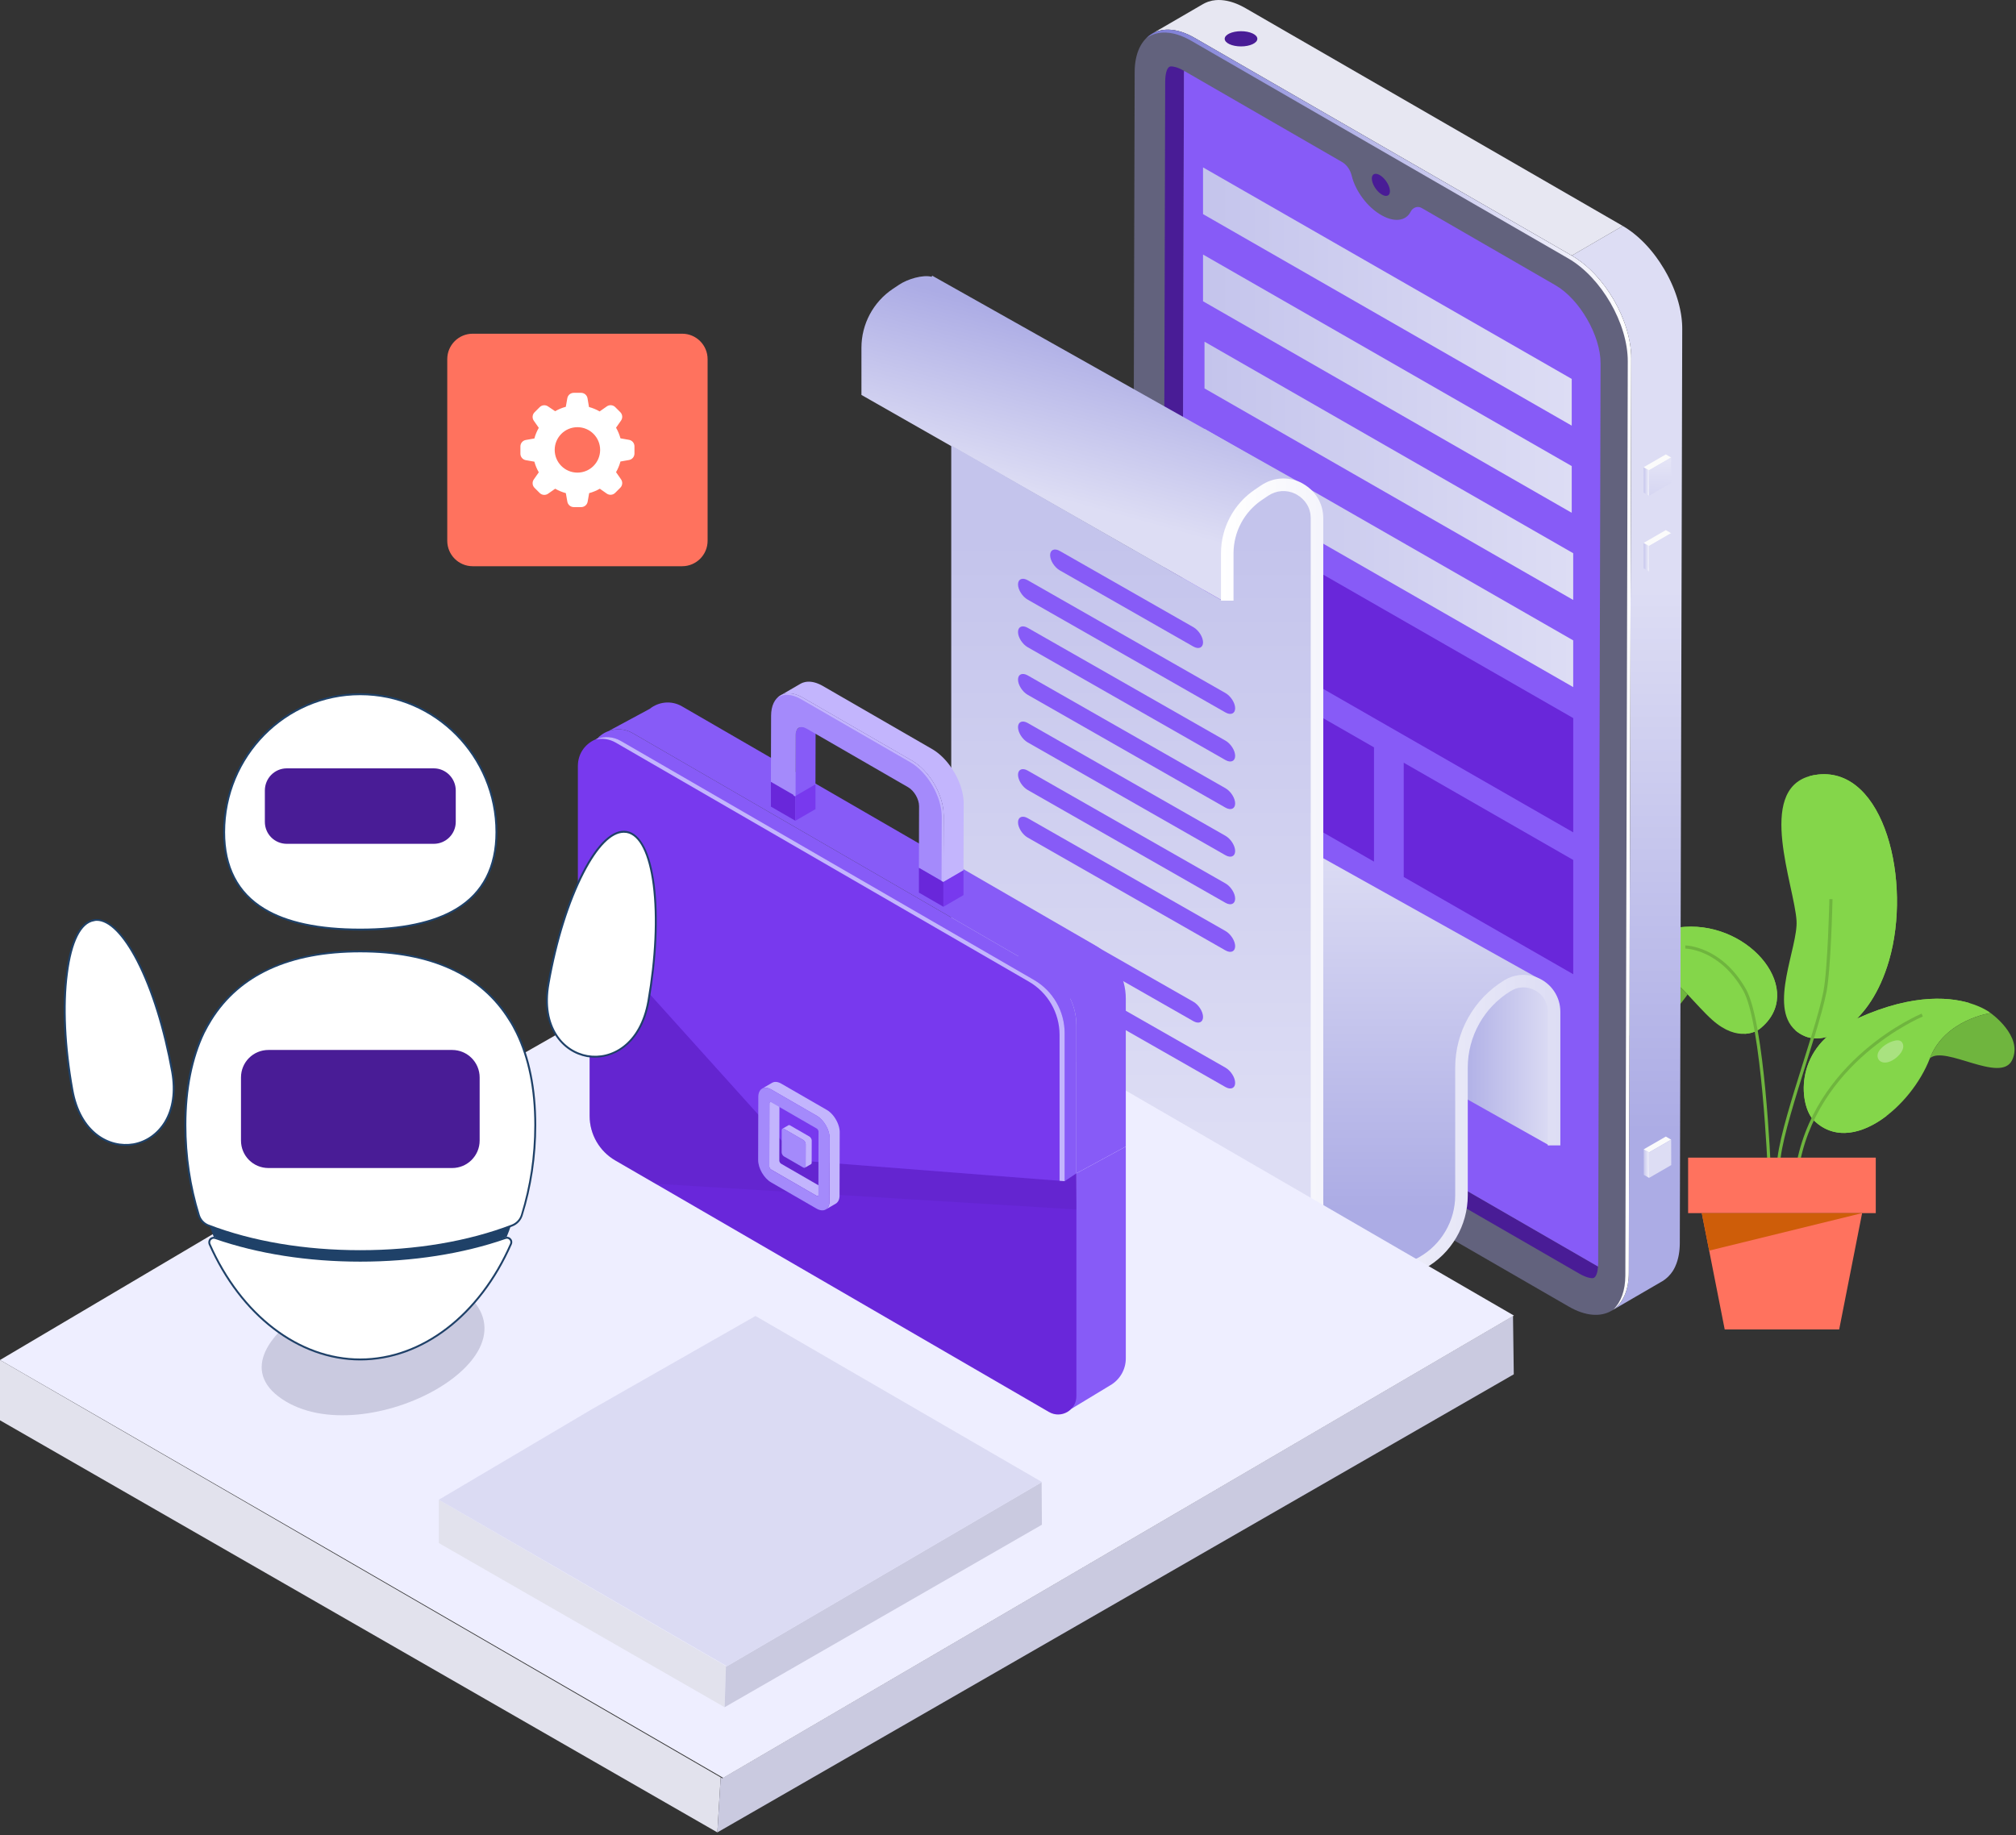 <svg width="302" height="275" viewBox="0 0 302 275" fill="none" xmlns="http://www.w3.org/2000/svg">
<rect x="0" y="0" width="302" height="275" fill="#333333" stroke="none"/>
<path d="M298.2 151.788C298.2 151.788 291.326 152.744 289.098 158.569C286.337 165.785 277.379 173.316 271.76 167.914C269.556 165.801 268.583 157.384 276.606 153.367C285.594 148.868 291.676 149.291 295.038 150.292C297.163 150.927 298.2 151.788 298.2 151.788Z" fill="#84D64A"/>
<path d="M295.038 150.292C294.63 150.715 294.032 150.709 293.221 150.751C288.658 150.978 284.149 152.083 279.977 154.001C278.695 154.594 277.426 155.274 276.413 156.26C271.873 160.651 276.755 166.328 282.622 167.182C279.067 169.918 274.895 170.928 271.76 167.914C269.556 165.801 268.583 157.384 276.606 153.366C285.594 148.868 291.677 149.291 295.038 150.292Z" fill="#84D64A"/>
<path d="M301.424 158.828C299.729 162.416 291.317 156.547 289.1 158.568C291.327 152.742 298.201 151.789 298.201 151.789C298.201 151.789 303.121 155.243 301.424 158.828Z" fill="#6FB53E"/>
<path d="M282.976 143.928C280.162 153.602 273.738 156.647 270.412 155.271C269.832 155.029 269.348 154.727 268.946 154.37C264.907 150.791 269.366 141.9 269.124 137.958C268.798 132.691 263.114 118.51 271.08 116.288C271.476 116.176 271.906 116.094 272.371 116.046C282.32 114.997 286.414 132.123 282.976 143.928Z" fill="#84D64A"/>
<path d="M282.976 143.928C280.161 153.602 273.737 156.647 270.412 155.271C269.831 155.029 269.347 154.727 268.945 154.37C268.966 154.352 268.991 154.334 269.015 154.316C269.916 153.657 270.989 153.285 271.987 152.783C276.539 150.504 279.333 145.555 280.07 140.515C280.805 135.476 279.744 130.342 278.211 125.484C277.516 123.286 276.697 121.07 275.221 119.299C274.351 118.256 273.259 117.449 272.011 116.926C271.582 116.744 271.243 116.53 271.08 116.288C271.476 116.176 271.905 116.094 272.371 116.046C282.32 114.997 286.413 132.123 282.976 143.928Z" fill="#84D64A"/>
<path d="M263.612 154.159C263.612 154.159 262.778 154.836 261.366 154.902C260.133 154.963 258.458 154.555 256.511 152.825C255.308 151.755 254.089 150.349 252.802 148.998C249.612 145.654 245.997 142.656 241.117 146.047C241.117 146.047 242.066 143.726 244.627 141.715C244.627 141.709 244.63 141.709 244.633 141.712C246.387 140.337 248.893 139.112 252.366 138.871C262.349 138.187 270.629 148.608 263.612 154.159Z" fill="#84D64A"/>
<path d="M263.612 154.159C263.612 154.159 262.778 154.836 261.366 154.902C261.381 153.974 261.744 153.004 262.173 152.154C262.841 150.824 263.684 149.458 263.573 147.973C263.47 146.634 262.602 145.479 261.641 144.542C259.316 142.269 256.236 140.781 253.01 140.37C250.165 140.007 247.224 140.485 244.633 141.712C246.386 140.337 248.892 139.112 252.366 138.871C262.348 138.187 270.629 148.608 263.612 154.159Z" fill="#84D64A"/>
<path d="M252.801 148.998C252.801 148.998 247.39 157.114 242.595 154.736C237.801 152.356 241.117 146.047 241.117 146.047C245.996 142.657 249.613 145.653 252.801 148.998Z" fill="#6FB53E"/>
<path d="M264.818 175.529C264.809 175.308 263.905 153.336 261.145 148.445C257.622 142.199 252.514 142.126 252.463 142.126V141.658C252.517 141.658 257.897 141.733 261.553 148.214C264.367 153.203 265.25 174.602 265.285 175.51L264.818 175.529Z" fill="#6FB53E"/>
<path d="M266.246 175.562C265.491 171.395 271.803 155.403 273.145 148.576C273.805 145.216 274.044 134.814 274.047 134.709L274.514 134.72C274.505 135.149 274.272 145.267 273.604 148.666C272.284 155.385 265.987 171.51 266.707 175.478L266.246 175.562Z" fill="#6FB53E"/>
<path d="M269.385 175.554L268.922 175.485C271.419 158.733 287.699 151.939 287.864 151.872L288.04 152.306C287.878 152.372 271.842 159.071 269.385 175.554Z" fill="#6FB53E"/>
<path d="M280.994 173.45H252.883V181.763H280.994V173.45Z" fill="#FF725E"/>
<path d="M278.947 181.763H254.93L258.365 199.195H275.512L278.947 181.763Z" fill="#FF725E"/>
<path d="M278.947 181.763L256.038 187.385L254.93 181.763H278.947Z" fill="#CE5D09"/>
<g opacity="0.3">
<path d="M283.82 158.66C284.463 158.206 285.418 157.223 285.019 156.331C284.751 155.734 284.071 155.834 283.548 156.003C282.843 156.229 282.104 156.699 281.627 157.27C280.59 158.513 281.856 160.045 283.82 158.66Z" fill="white"/>
</g>
<path d="M186.578 1.223C186.483 1.169 186.389 1.116 186.294 1.065C186.172 0.999 186.05 0.936 185.929 0.876C185.851 0.837 185.772 0.801 185.694 0.765C185.675 0.756 185.656 0.746 185.637 0.738C185.614 0.727 185.591 0.716 185.569 0.706C185.449 0.652 185.33 0.602 185.212 0.554C185.091 0.506 184.971 0.461 184.852 0.419C184.831 0.412 184.812 0.406 184.791 0.399C184.772 0.392 184.753 0.387 184.734 0.381C184.655 0.354 184.574 0.326 184.495 0.302C184.371 0.265 184.249 0.231 184.127 0.201C184.067 0.186 184.009 0.175 183.95 0.161C183.924 0.156 183.899 0.15 183.873 0.144C183.836 0.136 183.798 0.126 183.761 0.119C183.63 0.094 183.499 0.072 183.371 0.055C183.291 0.044 183.213 0.038 183.134 0.03C183.107 0.028 183.079 0.024 183.051 0.022C183.026 0.02 182.999 0.016 182.974 0.014C182.832 0.004 182.692 -0 182.554 2.99148e-05C182.493 0 182.434 0.006 182.374 0.008C182.327 0.01 182.281 0.012 182.234 0.015C182.186 0.018 182.138 0.017 182.091 0.022C181.916 0.038 181.744 0.062 181.577 0.096C181.573 0.097 181.57 0.099 181.567 0.099C181.528 0.107 181.492 0.121 181.454 0.13C181.283 0.169 181.114 0.211 180.952 0.268C180.939 0.273 180.927 0.282 180.914 0.286C180.676 0.373 180.446 0.477 180.229 0.603L172.582 5.047C172.799 4.921 173.028 4.817 173.266 4.73C173.443 4.666 173.625 4.616 173.812 4.573C173.849 4.565 173.883 4.551 173.92 4.543C174.135 4.499 174.359 4.474 174.587 4.459C174.633 4.456 174.68 4.454 174.726 4.452C174.947 4.444 175.172 4.447 175.404 4.466C175.432 4.468 175.46 4.471 175.487 4.474C175.728 4.497 175.975 4.534 176.226 4.587C176.251 4.593 176.277 4.599 176.303 4.605C176.56 4.662 176.822 4.735 177.088 4.824C177.106 4.83 177.125 4.835 177.143 4.842C177.421 4.937 177.704 5.05 177.99 5.181C178.009 5.19 178.028 5.199 178.047 5.208C178.339 5.343 178.633 5.494 178.931 5.667L235.449 38.297L243.096 33.853L186.578 1.223Z" fill="#E7E7F2"/>
<path d="M252.001 49.282C252.002 49.148 252 49.014 251.996 48.879C251.991 48.735 251.984 48.591 251.976 48.447C251.971 48.382 251.965 48.316 251.96 48.25C251.958 48.221 251.955 48.192 251.953 48.163C251.949 48.112 251.946 48.062 251.941 48.012C251.927 47.866 251.911 47.72 251.892 47.574C251.873 47.425 251.852 47.275 251.828 47.125C251.828 47.121 251.827 47.117 251.827 47.113C251.826 47.107 251.824 47.101 251.823 47.095C251.801 46.955 251.777 46.814 251.75 46.673C251.721 46.518 251.689 46.363 251.655 46.207C251.644 46.153 251.63 46.099 251.618 46.044C251.61 46.011 251.602 45.976 251.594 45.943C251.578 45.875 251.563 45.807 251.546 45.739C251.507 45.581 251.466 45.423 251.422 45.265C251.39 45.15 251.355 45.035 251.321 44.919C251.315 44.898 251.309 44.877 251.302 44.856C251.296 44.835 251.29 44.814 251.284 44.793C251.237 44.639 251.187 44.485 251.136 44.331C251.085 44.179 251.032 44.027 250.977 43.876C250.967 43.848 250.956 43.821 250.945 43.792C250.937 43.77 250.928 43.746 250.92 43.723C250.884 43.628 250.849 43.533 250.813 43.438C250.756 43.293 250.698 43.148 250.638 43.005C250.594 42.901 250.55 42.797 250.504 42.694C250.496 42.676 250.489 42.658 250.481 42.639C250.472 42.619 250.464 42.599 250.455 42.579C250.391 42.434 250.326 42.291 250.259 42.148C250.185 41.99 250.108 41.833 250.031 41.676C250.019 41.653 250.006 41.629 249.994 41.605C249.979 41.574 249.962 41.544 249.947 41.513C249.883 41.389 249.82 41.264 249.754 41.14C249.671 40.985 249.582 40.833 249.496 40.68C249.452 40.603 249.41 40.525 249.365 40.449C249.347 40.418 249.331 40.386 249.313 40.355C249.234 40.221 249.147 40.093 249.065 39.961C248.947 39.769 248.831 39.578 248.707 39.39C248.688 39.36 248.67 39.329 248.65 39.299C248.468 39.026 248.279 38.758 248.085 38.494L248.085 38.494L248.084 38.493C247.954 38.316 247.822 38.143 247.687 37.971C247.577 37.832 247.466 37.694 247.353 37.558C247.351 37.556 247.35 37.554 247.348 37.552C247.346 37.549 247.345 37.547 247.343 37.545C247.229 37.409 247.114 37.274 246.998 37.141C246.883 37.011 246.767 36.882 246.65 36.756C246.631 36.736 246.611 36.716 246.593 36.695C246.572 36.673 246.552 36.652 246.531 36.63C246.449 36.544 246.368 36.457 246.285 36.373C246.161 36.246 246.035 36.122 245.909 36.001C245.87 35.963 245.83 35.928 245.791 35.892C245.761 35.863 245.73 35.835 245.7 35.807C245.638 35.749 245.577 35.691 245.516 35.636C245.385 35.517 245.252 35.402 245.119 35.289C245.06 35.24 245.001 35.193 244.942 35.145C244.912 35.12 244.882 35.096 244.852 35.071C244.808 35.036 244.765 34.999 244.721 34.964C244.591 34.862 244.461 34.762 244.329 34.665C244.233 34.595 244.137 34.528 244.041 34.461C244.024 34.449 244.007 34.436 243.989 34.424C243.973 34.412 243.956 34.4 243.94 34.389C243.814 34.303 243.688 34.219 243.561 34.138C243.435 34.058 243.309 33.981 243.182 33.906C243.153 33.889 243.123 33.872 243.094 33.855L235.447 38.299C235.749 38.474 236.048 38.664 236.342 38.868C236.36 38.88 236.377 38.892 236.394 38.904C236.669 39.096 236.939 39.3 237.206 39.516C237.235 39.539 237.265 39.563 237.294 39.588C237.552 39.799 237.805 40.02 238.053 40.251C238.083 40.279 238.114 40.307 238.144 40.335C238.396 40.573 238.644 40.82 238.885 41.076C238.905 41.097 238.925 41.117 238.945 41.138C239.204 41.414 239.456 41.7 239.702 41.995C239.703 41.997 239.705 41.999 239.706 42.002C239.958 42.305 240.202 42.617 240.438 42.937L240.439 42.937C240.654 43.229 240.86 43.529 241.061 43.833C241.184 44.02 241.301 44.212 241.419 44.404C241.519 44.566 241.623 44.726 241.719 44.892C241.763 44.968 241.805 45.047 241.849 45.124C242.004 45.398 242.156 45.675 242.299 45.955C242.314 45.986 242.332 46.018 242.347 46.049C242.519 46.391 242.682 46.736 242.834 47.083C242.842 47.101 242.85 47.12 242.858 47.138C243.006 47.479 243.145 47.822 243.273 48.168C243.281 48.19 243.29 48.213 243.298 48.236C243.428 48.589 243.547 48.944 243.655 49.3C243.662 49.321 243.667 49.342 243.674 49.364C243.776 49.705 243.867 50.046 243.946 50.386C243.955 50.421 243.963 50.455 243.97 50.489C244.051 50.84 244.12 51.19 244.176 51.538C244.176 51.545 244.178 51.551 244.179 51.557C244.234 51.91 244.276 52.259 244.305 52.606C244.308 52.635 244.31 52.665 244.312 52.694C244.34 53.041 244.355 53.386 244.354 53.726L243.989 190.679C243.988 191.018 243.971 191.344 243.942 191.659C243.94 191.687 243.937 191.715 243.934 191.742C243.905 192.031 243.865 192.309 243.813 192.576C243.806 192.611 243.799 192.646 243.792 192.681C243.738 192.94 243.674 193.188 243.6 193.425C243.586 193.469 243.571 193.511 243.557 193.554C243.482 193.776 243.4 193.989 243.308 194.191C243.298 194.214 243.289 194.239 243.279 194.261C243.171 194.489 243.053 194.703 242.924 194.904C242.741 195.19 242.53 195.439 242.306 195.669C242.252 195.724 242.197 195.778 242.14 195.83C241.905 196.046 241.659 196.245 241.387 196.403L249.034 191.959C249.305 191.802 249.552 191.603 249.787 191.386C249.844 191.334 249.899 191.281 249.953 191.225C250.177 190.996 250.388 190.746 250.571 190.461C250.573 190.457 250.577 190.454 250.58 190.45C250.701 190.259 250.814 190.055 250.916 189.84C250.92 189.832 250.922 189.824 250.926 189.817C250.936 189.795 250.945 189.77 250.955 189.748C251.016 189.613 251.076 189.477 251.13 189.333C251.156 189.261 251.179 189.184 251.204 189.11C251.218 189.067 251.233 189.024 251.247 188.98C251.259 188.941 251.274 188.903 251.285 188.863C251.329 188.715 251.369 188.563 251.404 188.407C251.417 188.352 251.426 188.294 251.439 188.238C251.446 188.202 251.453 188.168 251.46 188.132C251.47 188.078 251.483 188.026 251.492 187.971C251.516 187.831 251.538 187.689 251.556 187.544C251.566 187.464 251.573 187.381 251.582 187.298C251.585 187.271 251.588 187.243 251.59 187.215C251.594 187.181 251.598 187.148 251.601 187.114C251.612 186.976 251.621 186.835 251.627 186.693C251.633 186.551 251.636 186.407 251.637 186.261C251.637 186.252 251.637 186.244 251.637 186.235L252.001 49.282Z" fill="url(#paint0_linear_428_681)"/>
<path d="M235.448 38.298C240.384 41.148 244.371 48.054 244.356 53.726L243.991 190.679C243.976 196.35 239.962 198.628 235.026 195.778L178.508 163.147C173.581 160.303 169.593 153.406 169.609 147.734L169.974 10.781C169.99 5.11 174.003 2.823 178.93 5.667L235.448 38.298Z" fill="#62627D"/>
<path d="M239.385 189.764C239.34 190.443 239.162 191.513 238.538 191.513C238.304 191.513 237.647 191.446 236.588 190.834L180.954 158.716C177.333 156.621 174.18 151.163 174.191 147.019L174.548 12.187C174.548 11.809 174.604 9.948 175.428 9.948C175.662 9.948 176.319 10.004 177.355 10.605L177.378 10.616C177.355 10.839 177.355 11.039 177.355 11.129L176.999 145.948C176.988 150.093 180.152 155.563 183.761 157.646L239.385 189.764Z" fill="#491C96"/>
<path d="M233.004 42.734L213.465 31.449L212.963 31.16C212.35 30.803 211.626 31.104 211.315 31.728C211.303 31.75 211.292 31.772 211.281 31.783C210.59 33.087 208.919 33.354 206.981 32.262C204.842 31.07 203.048 28.619 202.491 26.347C202.29 25.489 201.789 24.709 201.02 24.263L177.381 10.617C177.358 10.84 177.358 11.04 177.358 11.129L177.002 145.949C176.991 150.093 180.155 155.563 183.764 157.646L239.388 189.764C239.41 189.541 239.41 189.363 239.41 189.274L239.767 54.443C239.789 50.299 236.625 44.817 233.004 42.734Z" fill="#875BF7"/>
<path d="M208.216 28.648C208.216 29.398 207.608 29.581 206.858 29.055C206.108 28.53 205.5 27.497 205.5 26.747C205.5 25.997 206.108 25.814 206.858 26.34C207.607 26.865 208.216 27.898 208.216 28.648Z" fill="#491C96"/>
<path d="M235.449 38.298L178.931 5.667C175.992 3.971 173.386 4.111 171.752 5.695C173.393 4.531 175.77 4.566 178.418 6.094L234.936 38.725C239.872 41.575 243.859 48.481 243.844 54.153L243.479 191.105C243.473 193.391 242.809 195.114 241.705 196.184C243.116 195.183 243.984 193.299 243.992 190.679L244.356 53.726C244.372 48.054 240.384 41.148 235.449 38.298Z" fill="url(#paint1_linear_428_681)"/>
<path d="M247.032 74.279L246.235 73.816L246.225 70.003L247.022 70.466L247.032 74.279Z" fill="url(#paint2_linear_428_681)"/>
<path d="M247.022 70.466L246.225 70.003L249.542 68.087L250.34 68.55L247.022 70.466Z" fill="#FBFBFB"/>
<path d="M247.036 74.279L247.025 70.466L250.343 68.55L250.354 72.363L247.036 74.279Z" fill="url(#paint3_linear_428_681)"/>
<path d="M247.032 85.618L246.235 85.155L246.225 81.342L247.022 81.806L247.032 85.618Z" fill="url(#paint4_linear_428_681)"/>
<path d="M247.022 81.806L246.225 81.343L249.542 79.427L250.34 79.89L247.022 81.806Z" fill="#FBFBFB"/>
<path d="M247.036 85.618L247.025 81.806L250.343 79.89L250.354 83.703L247.036 85.618Z" fill="#DDDDF4"/>
<path d="M247.032 176.484L246.235 176.021L246.225 172.208L247.022 172.672L247.032 176.484Z" fill="url(#paint5_linear_428_681)"/>
<path d="M247.022 172.672L246.225 172.208L249.542 170.293L250.34 170.756L247.022 172.672Z" fill="#FBFBFB"/>
<path d="M247.036 176.484L247.025 172.672L250.343 170.756L250.354 174.569L247.036 176.484Z" fill="#DDDDF4"/>
<path d="M188.352 5.815C188.352 6.444 187.257 6.954 185.907 6.954C184.556 6.954 183.461 6.444 183.461 5.815C183.461 5.186 184.556 4.676 185.907 4.676C187.257 4.676 188.352 5.186 188.352 5.815Z" fill="#491C96"/>
<path d="M235.448 56.775L180.215 25.081V32.081L235.448 63.776V56.775Z" fill="url(#paint6_linear_428_681)"/>
<path d="M235.448 69.833L180.215 38.138V45.139L235.448 76.834V69.833Z" fill="url(#paint7_linear_428_681)"/>
<path d="M180.436 51.196V58.197L235.669 89.892V82.891L180.436 51.196Z" fill="url(#paint8_linear_428_681)"/>
<path d="M180.436 71.255L235.669 102.949V95.948L180.436 64.254V71.255Z" fill="url(#paint9_linear_428_681)"/>
<path d="M180.438 75.897V81.285V82.898V86.016V88.285V93.017L235.671 124.711V119.98V117.711V114.592V112.979V107.592L180.438 75.897Z" fill="#6927DA"/>
<path d="M205.827 111.978L180.438 97.408V102.796V104.409V107.528V109.797V114.528L205.827 129.098V111.978Z" fill="#6927DA"/>
<path d="M210.281 114.279V131.399L235.67 145.968V141.237V138.968V135.849V134.236V128.849L210.281 114.279Z" fill="#6927DA"/>
<path d="M204.243 189.931C203.155 189.54 202.137 188.96 201.229 188.24L204.243 189.931Z" fill="url(#paint10_linear_428_681)"/>
<path d="M232.8 151.584L232.075 171.615L218.207 163.816L218.932 159.948C218.932 157.442 219.59 155.014 220.78 152.9C221.971 150.786 223.701 148.969 225.847 147.669C227.076 146.925 228.446 146.839 229.644 147.239L229.668 147.247C231.422 147.826 232.8 149.47 232.8 151.584Z" fill="url(#paint11_linear_428_681)"/>
<path d="M195.296 72.631C193.785 71.903 191.071 72.417 189.466 73.49L188.534 74.116C185.597 76.09 183.844 79.386 183.844 82.926L183.121 89.996L129.045 59.174V52.096C129.045 48.565 130.807 45.26 133.743 43.287L134.675 42.668C135.959 41.799 138.273 41.12 139.573 41.473L139.636 41.3L195.296 72.631Z" fill="url(#paint12_linear_428_681)"/>
<path d="M201.212 188.224L149.702 159.203C145.654 157.833 142.498 154.051 142.498 149.188V66.739L183.121 89.996L183.844 82.926C183.844 79.386 185.598 76.09 188.534 74.116L189.466 73.49C191.071 72.417 192.935 72.409 194.446 73.138L194.806 73.341C195.527 73.764 196.145 74.359 196.592 75.096C197.03 75.824 197.289 76.693 197.289 77.656V180.018C197.289 183.447 198.863 186.336 201.212 188.224Z" fill="url(#paint13_linear_428_681)"/>
<path d="M230.717 146.741C229.519 146.341 227.077 146.925 225.847 147.669C223.702 148.969 221.971 150.786 220.781 152.9C219.591 155.015 218.933 157.442 218.933 159.948V179.101C218.933 183.283 216.678 187.143 213.029 189.203C211.353 190.15 209.583 190.581 207.86 190.581C206.623 190.581 205.409 190.362 204.266 189.946L204.243 189.931L201.228 188.239L201.22 188.231L201.212 188.223C198.863 186.336 197.289 183.447 197.289 180.017V128.069L230.717 146.741Z" fill="url(#paint14_linear_428_681)"/>
<path d="M230.28 146.469L229.943 146.347C228.396 145.831 226.767 146.014 225.361 146.866C223.117 148.224 221.25 150.151 219.962 152.439C218.674 154.727 217.993 157.323 217.993 159.947V179.101C217.993 182.937 215.914 186.495 212.566 188.384C211.092 189.218 209.509 189.641 207.86 189.641C206.7 189.641 205.726 189.475 204.738 189.118L201.742 187.444C199.508 185.62 198.229 182.918 198.229 180.017V77.656C198.229 76.567 197.941 75.514 197.396 74.607C196.881 73.758 196.15 73.04 195.271 72.524L194.855 72.29C192.933 71.363 190.722 71.52 188.943 72.709L188.011 73.336C184.813 75.484 182.904 79.069 182.904 82.925V89.996H184.784V82.925C184.784 79.697 186.382 76.695 189.058 74.896L189.989 74.271C191.204 73.459 192.71 73.352 194.025 73.978L194.331 74.152C194.932 74.504 195.435 74.999 195.787 75.579C196.161 76.2 196.349 76.898 196.349 77.656V180.018C196.349 183.516 197.908 186.775 200.624 188.957L203.782 190.751L204.06 190.871C205.283 191.315 206.491 191.522 207.86 191.522C209.837 191.522 211.732 191.017 213.491 190.022C217.428 187.8 219.874 183.615 219.874 179.102V159.949C219.874 157.647 220.471 155.37 221.601 153.362C222.73 151.356 224.367 149.665 226.335 148.474C227.263 147.913 228.333 147.79 229.324 148.123L229.604 148.223C230.976 148.783 231.862 150.102 231.862 151.585V171.616H233.742V151.585C233.741 149.333 232.395 147.331 230.28 146.469Z" fill="url(#paint15_linear_428_681)"/>
<path d="M178.764 96.873L158.762 85.46C157.963 85.004 157.309 83.976 157.309 83.176C157.309 82.377 157.963 82.096 158.762 82.552L178.764 93.966C179.564 94.422 180.218 95.449 180.218 96.249C180.218 97.048 179.564 97.329 178.764 96.873Z" fill="#875BF7"/>
<path d="M183.575 106.747L153.954 89.845C153.154 89.389 152.5 88.362 152.5 87.562C152.5 86.762 153.154 86.481 153.954 86.938L183.575 103.84C184.374 104.296 185.028 105.324 185.028 106.123C185.028 106.923 184.374 107.204 183.575 106.747Z" fill="#875BF7"/>
<path d="M183.575 113.878L153.954 96.975C153.154 96.519 152.5 95.492 152.5 94.692C152.5 93.892 153.154 93.612 153.954 94.068L183.575 110.97C184.374 111.426 185.028 112.454 185.028 113.253C185.028 114.053 184.374 114.334 183.575 113.878Z" fill="#875BF7"/>
<path d="M183.575 121.008L153.954 104.106C153.154 103.649 152.5 102.622 152.5 101.822C152.5 101.022 153.154 100.742 153.954 101.198L183.575 118.1C184.374 118.556 185.028 119.584 185.028 120.384C185.028 121.183 184.374 121.464 183.575 121.008Z" fill="#875BF7"/>
<path d="M183.575 128.138L153.954 111.236C153.154 110.78 152.5 109.752 152.5 108.952C152.5 108.153 153.154 107.872 153.954 108.328L183.575 125.23C184.374 125.687 185.028 126.714 185.028 127.514C185.028 128.313 184.374 128.594 183.575 128.138Z" fill="#875BF7"/>
<path d="M183.575 135.268L153.954 118.366C153.154 117.909 152.5 116.882 152.5 116.082C152.5 115.282 153.154 115.002 153.954 115.458L183.575 132.36C184.374 132.816 185.028 133.844 185.028 134.644C185.028 135.443 184.374 135.724 183.575 135.268Z" fill="#875BF7"/>
<path d="M183.575 142.398L153.954 125.496C153.154 125.04 152.5 124.012 152.5 123.212C152.5 122.413 153.154 122.132 153.954 122.588L183.575 139.491C184.374 139.947 185.028 140.974 185.028 141.774C185.028 142.573 184.374 142.854 183.575 142.398Z" fill="#875BF7"/>
<path d="M178.764 152.999L158.762 141.585C157.963 141.129 157.309 140.101 157.309 139.302C157.309 138.502 157.963 138.221 158.762 138.678L178.764 150.091C179.564 150.547 180.218 151.575 180.218 152.375C180.218 153.174 179.564 153.455 178.764 152.999Z" fill="#875BF7"/>
<path d="M183.575 162.873L153.954 145.971C153.154 145.515 152.5 144.487 152.5 143.688C152.5 142.888 153.154 142.607 153.954 143.063L183.575 159.966C184.374 160.422 185.028 161.449 185.028 162.249C185.028 163.049 184.374 163.329 183.575 162.873Z" fill="#875BF7"/>
<path d="M107.956 266.301L107.462 274.552L0 212.807V203.771L107.956 266.301Z" fill="#E2E2ED"/>
<path d="M226.767 205.916L107.461 274.552L107.955 266.301L108.2 266.444L226.65 197.176L226.767 205.916Z" fill="#CACAE0"/>
<path d="M226.791 197.115L226.652 197.197L178.735 225.218L176.034 226.796L167.359 231.869L164.655 233.451L108.341 266.382L108.323 266.372L108.095 266.24L64.334 240.916L61.629 239.352L52.673 234.17L49.977 232.608L0 203.771L57.25 169.908L59.972 168.356L70.495 162.358L73.225 160.802L119.082 134.667L167.451 162.71L170.133 164.266L179.564 169.733L182.242 171.286L223.441 195.173L226.791 197.115Z" fill="#EEEEFF"/>
<path d="M108.745 249.62L108.548 255.795L65.734 231.196V224.708L108.745 249.62Z" fill="#E2E2ED"/>
<path d="M156.081 228.45L108.549 255.795L108.746 249.62L108.843 249.677L156.035 222.081L156.081 228.45Z" fill="#CACAE0"/>
<path d="M156.089 222.056L156.034 222.089L136.943 233.252L135.867 233.881L132.411 235.902L131.334 236.533L108.898 249.653L108.891 249.649L108.8 249.596L91.365 239.507L90.288 238.884L86.72 236.819L85.646 236.197L65.734 224.708L88.543 211.217L89.628 210.598L93.82 208.209L94.908 207.589L113.177 197.176L132.448 208.349L133.517 208.969L137.274 211.147L138.341 211.766L154.755 221.282L156.089 222.056Z" fill="#DBDBF3"/>
<path d="M168.648 171.79V203.527C168.648 205.198 167.752 206.742 166.301 207.571L160.482 211.093L161.247 175.803L168.648 171.79Z" fill="#875BF7"/>
<path d="M161.246 175.803V209.198C161.246 211.302 158.964 212.617 157.144 211.565L98.202 177.367L92.166 173.87C89.793 172.491 88.328 169.953 88.328 167.202V135.811L161.246 175.803Z" fill="#6927DA"/>
<path opacity="0.25" d="M161.246 175.803V181.219L98.202 177.366L92.166 173.869C89.793 172.49 88.328 169.952 88.328 167.202V138.939L119.79 173.884L158.722 176.919L161.246 175.803Z" fill="#5720B7"/>
<path d="M161.246 153.632V175.803L159.485 176.977L88.328 135.811V113.576C88.328 111.622 89.579 110.093 91.2 109.525C92.316 109.12 93.609 109.169 94.782 109.852L100.448 113.129L156.639 145.643C159.497 147.291 161.246 150.334 161.246 153.632Z" fill="#875BF7"/>
<path d="M159.486 154.806V176.977L119.793 173.885L86.568 136.985V114.75C86.568 112.795 87.82 111.267 89.44 110.699C90.556 110.294 91.85 110.343 93.023 111.026L98.688 114.303L154.879 146.816C157.737 148.465 159.486 151.508 159.486 154.806Z" fill="#7839EE"/>
<path d="M168.646 149.619V171.79L161.244 175.803V153.632C161.244 150.334 159.496 147.292 156.638 145.642L100.446 113.129L94.781 109.851C93.608 109.169 92.314 109.119 91.198 109.524C91.191 109.517 91.191 109.517 91.191 109.517L97.327 106.208L97.342 106.194C98.65 105.163 100.533 104.886 102.175 105.839L164.039 141.636C166.89 143.286 168.646 146.328 168.646 149.619Z" fill="#875BF7"/>
<path d="M119.656 109.052C119.59 109.091 119.531 109.143 119.477 109.2C119.461 109.218 119.446 109.238 119.431 109.257C119.412 109.281 119.39 109.303 119.372 109.33C119.349 109.365 119.329 109.403 119.31 109.442C119.309 109.444 119.309 109.446 119.308 109.448C119.307 109.449 119.307 109.45 119.306 109.452C119.293 109.479 119.281 109.507 119.27 109.536C119.26 109.564 119.251 109.593 119.242 109.622C119.234 109.65 119.226 109.678 119.22 109.706C119.217 109.718 119.215 109.731 119.212 109.743C119.212 109.746 119.211 109.749 119.21 109.752C119.208 109.764 119.205 109.775 119.203 109.787C119.199 109.812 119.195 109.838 119.192 109.865C119.189 109.891 119.186 109.918 119.183 109.945C119.181 109.97 119.18 109.996 119.179 110.022C119.178 110.048 119.177 110.075 119.177 110.102V110.107L119.15 119.348L122.156 117.601L122.183 108.36C122.183 108.232 122.195 108.114 122.216 108.006C122.217 108.003 122.218 107.999 122.218 107.996C122.24 107.889 122.272 107.793 122.311 107.706C122.312 107.704 122.313 107.703 122.313 107.701C122.347 107.629 122.391 107.568 122.437 107.51C122.452 107.491 122.466 107.471 122.482 107.454C122.537 107.396 122.596 107.344 122.662 107.306L119.656 109.052Z" fill="#875BF7"/>
<path d="M144.358 120.203C144.355 120.128 144.352 120.052 144.347 119.975C144.345 119.94 144.341 119.905 144.339 119.87C144.337 119.854 144.336 119.839 144.335 119.824C144.333 119.798 144.331 119.772 144.328 119.745C144.321 119.668 144.312 119.591 144.303 119.513C144.292 119.434 144.281 119.355 144.269 119.276C144.268 119.273 144.268 119.271 144.267 119.268C144.267 119.264 144.266 119.261 144.265 119.257C144.253 119.184 144.241 119.11 144.227 119.037C144.212 118.954 144.195 118.872 144.177 118.79C144.171 118.76 144.163 118.73 144.156 118.7C144.152 118.683 144.148 118.666 144.144 118.649C144.136 118.613 144.128 118.578 144.119 118.542C144.099 118.459 144.077 118.375 144.053 118.291C144.036 118.228 144.018 118.167 143.999 118.104C143.996 118.093 143.993 118.083 143.989 118.072C143.986 118.061 143.983 118.051 143.98 118.04C143.955 117.959 143.929 117.877 143.901 117.795C143.874 117.714 143.846 117.634 143.817 117.553C143.812 117.538 143.806 117.523 143.8 117.507C143.795 117.495 143.79 117.483 143.786 117.47C143.767 117.42 143.749 117.371 143.73 117.321C143.7 117.244 143.669 117.168 143.637 117.091C143.614 117.035 143.59 116.979 143.565 116.923C143.562 116.914 143.558 116.905 143.554 116.896C143.549 116.886 143.545 116.875 143.54 116.865C143.506 116.788 143.471 116.711 143.436 116.635C143.396 116.551 143.356 116.468 143.315 116.385C143.308 116.372 143.302 116.36 143.295 116.347C143.286 116.33 143.278 116.314 143.269 116.297C143.236 116.231 143.202 116.165 143.168 116.1C143.124 116.019 143.078 115.939 143.032 115.859C143.008 115.817 142.985 115.774 142.961 115.732C142.951 115.716 142.943 115.7 142.933 115.684C142.894 115.616 142.849 115.55 142.808 115.483C142.743 115.378 142.679 115.272 142.611 115.169C142.6 115.153 142.59 115.135 142.579 115.119C142.487 114.982 142.393 114.848 142.296 114.716C142.291 114.709 142.286 114.701 142.281 114.694C142.28 114.693 142.28 114.693 142.279 114.692C142.211 114.599 142.141 114.507 142.069 114.416C142.012 114.344 141.955 114.273 141.896 114.202C141.894 114.2 141.892 114.198 141.891 114.196C141.889 114.194 141.888 114.192 141.887 114.191C141.826 114.118 141.765 114.047 141.704 113.977C141.643 113.908 141.582 113.84 141.52 113.773C141.51 113.762 141.5 113.752 141.49 113.742C141.48 113.731 141.469 113.72 141.459 113.709C141.415 113.662 141.371 113.615 141.326 113.569C141.26 113.502 141.193 113.437 141.126 113.372C141.106 113.353 141.085 113.334 141.065 113.315C141.05 113.3 141.035 113.287 141.019 113.272C140.985 113.241 140.952 113.209 140.918 113.178C140.849 113.116 140.778 113.054 140.708 112.995C140.677 112.969 140.647 112.945 140.616 112.92C140.6 112.907 140.584 112.894 140.568 112.881C140.545 112.862 140.521 112.842 140.498 112.823C140.429 112.769 140.36 112.716 140.29 112.665C140.24 112.628 140.19 112.593 140.139 112.557C140.13 112.551 140.121 112.544 140.111 112.537C140.102 112.531 140.093 112.525 140.084 112.518C140.018 112.473 139.951 112.428 139.884 112.386C139.817 112.344 139.751 112.303 139.684 112.263C139.668 112.254 139.653 112.245 139.637 112.236L123.272 102.788C123.221 102.758 123.171 102.73 123.121 102.703C123.056 102.668 122.991 102.634 122.927 102.603C122.884 102.582 122.843 102.563 122.801 102.543C122.792 102.539 122.782 102.534 122.772 102.53C122.76 102.524 122.747 102.518 122.735 102.512C122.672 102.484 122.608 102.457 122.545 102.432C122.481 102.406 122.417 102.382 122.354 102.36C122.343 102.356 122.333 102.353 122.322 102.349C122.312 102.345 122.302 102.343 122.293 102.339C122.25 102.325 122.207 102.31 122.165 102.297C122.099 102.277 122.034 102.259 121.969 102.243C121.937 102.235 121.906 102.229 121.876 102.222C121.862 102.22 121.848 102.216 121.835 102.213C121.815 102.209 121.795 102.204 121.775 102.2C121.705 102.187 121.636 102.175 121.567 102.166C121.525 102.16 121.484 102.157 121.443 102.153C121.428 102.152 121.413 102.15 121.398 102.149C121.385 102.147 121.37 102.145 121.357 102.145C121.282 102.139 121.207 102.137 121.134 102.137C121.102 102.137 121.071 102.141 121.039 102.142C121.014 102.143 120.989 102.144 120.964 102.145C120.94 102.147 120.913 102.147 120.889 102.149C120.795 102.157 120.705 102.171 120.615 102.189C120.614 102.189 120.612 102.19 120.611 102.19C120.59 102.194 120.571 102.202 120.55 102.207C120.46 102.227 120.37 102.249 120.284 102.28C120.277 102.282 120.271 102.287 120.264 102.289C120.137 102.336 120.016 102.39 119.901 102.457L116.895 104.204C117.01 104.138 117.132 104.083 117.258 104.037C117.351 104.002 117.447 103.976 117.546 103.953C117.566 103.949 117.584 103.941 117.604 103.937C117.719 103.914 117.837 103.9 117.959 103.893C117.983 103.891 118.008 103.89 118.032 103.889C118.149 103.885 118.269 103.886 118.392 103.896C118.407 103.897 118.421 103.899 118.436 103.901C118.564 103.913 118.695 103.933 118.829 103.961C118.843 103.964 118.856 103.967 118.87 103.97C119.006 104.001 119.146 104.039 119.288 104.087C119.297 104.09 119.306 104.093 119.315 104.096C119.463 104.147 119.614 104.207 119.766 104.277C119.776 104.281 119.786 104.286 119.795 104.291C119.95 104.362 120.107 104.443 120.266 104.535L136.631 113.983C136.791 114.076 136.949 114.177 137.105 114.284C137.115 114.291 137.124 114.297 137.133 114.304C137.278 114.406 137.422 114.514 137.563 114.628C137.579 114.641 137.594 114.653 137.61 114.666C137.746 114.778 137.881 114.896 138.014 115.019C138.029 115.033 138.044 115.047 138.06 115.062C138.193 115.188 138.325 115.319 138.453 115.455C138.464 115.467 138.475 115.478 138.485 115.489C138.622 115.635 138.755 115.786 138.885 115.942C138.887 115.945 138.89 115.948 138.892 115.951C139.024 116.11 139.152 116.274 139.276 116.442C139.279 116.446 139.282 116.45 139.285 116.454C139.395 116.605 139.502 116.76 139.606 116.917C139.673 117.018 139.736 117.122 139.8 117.226C139.852 117.31 139.906 117.394 139.956 117.48C139.98 117.521 140.002 117.562 140.025 117.603C140.108 117.749 140.188 117.896 140.264 118.045C140.272 118.061 140.281 118.077 140.289 118.094C140.381 118.275 140.467 118.458 140.548 118.643C140.552 118.652 140.556 118.662 140.56 118.671C140.639 118.852 140.712 119.035 140.78 119.218C140.785 119.23 140.79 119.242 140.794 119.254C140.864 119.442 140.927 119.63 140.984 119.819C140.987 119.83 140.99 119.84 140.993 119.851C141.048 120.032 141.096 120.214 141.139 120.395C141.143 120.413 141.147 120.43 141.151 120.447C141.194 120.634 141.231 120.821 141.26 121.006C141.261 121.008 141.261 121.011 141.262 121.014C141.291 121.201 141.313 121.387 141.329 121.571C141.33 121.586 141.331 121.601 141.333 121.616C141.347 121.801 141.355 121.983 141.355 122.164L141.326 132.15L144.332 130.403L144.361 120.416C144.361 120.346 144.36 120.275 144.358 120.203Z" fill="#C3B5FD"/>
<path d="M136.631 113.983C139.245 115.493 141.362 119.16 141.353 122.163L141.325 132.15L137.653 130.03L137.679 120.79C137.682 119.746 136.95 118.477 136.042 117.953L120.824 109.167C119.917 108.643 119.179 109.064 119.176 110.106L119.15 119.347L115.482 117.23L115.511 107.243C115.519 104.239 117.646 103.023 120.264 104.535L136.631 113.983Z" fill="#A48AFB"/>
<path d="M137.654 130.03L141.326 132.15V135.862L137.654 133.743V130.03Z" fill="#6927DA"/>
<path d="M141.326 132.15L144.332 130.403V134.116L141.326 135.862V132.15Z" fill="#7839EE"/>
<path d="M115.482 117.144L119.154 119.264V122.976L115.482 120.856V117.144Z" fill="#6927DA"/>
<path d="M119.154 119.264L122.16 117.517V121.229L119.154 122.976V119.264Z" fill="#7839EE"/>
<path d="M118.896 110.324L118.871 119.187L119.149 119.347L119.175 110.106C119.177 109.734 119.275 109.444 119.438 109.245C119.108 109.401 118.898 109.772 118.896 110.324Z" fill="#A48AFB"/>
<path d="M136.629 113.983L120.264 104.535C118.734 103.651 117.376 103.705 116.506 104.497C117.374 103.923 118.61 103.958 119.985 104.752L136.35 114.201C138.964 115.71 141.082 119.377 141.073 122.381L141.046 131.989L141.324 132.15L141.352 122.163C141.361 119.16 139.244 115.493 136.629 113.983Z" fill="#C3B5FD"/>
<path d="M123.929 178.33H123.928C123.896 178.327 123.86 178.316 123.822 178.294L117.014 174.364C116.977 174.342 116.941 174.313 116.909 174.278L116.908 174.278C116.876 174.243 116.847 174.203 116.822 174.161L116.822 174.16C116.797 174.118 116.778 174.073 116.764 174.028V174.027C116.75 173.982 116.742 173.936 116.743 173.894L116.765 164.449C116.765 164.404 116.773 164.367 116.787 164.337L116.787 164.336C116.801 164.306 116.821 164.284 116.846 164.269L115.343 165.143C115.324 165.153 115.308 165.169 115.295 165.189C115.292 165.195 115.288 165.201 115.285 165.208C115.285 165.209 115.284 165.209 115.284 165.21L115.284 165.21C115.282 165.215 115.28 165.219 115.278 165.224C115.276 165.229 115.275 165.234 115.273 165.239C115.272 165.243 115.271 165.248 115.27 165.253C115.269 165.258 115.268 165.262 115.267 165.267C115.266 165.271 115.265 165.276 115.265 165.281C115.264 165.285 115.264 165.29 115.263 165.294C115.263 165.299 115.263 165.303 115.263 165.308C115.262 165.313 115.262 165.317 115.262 165.322V165.322L115.24 174.767C115.24 174.771 115.24 174.775 115.241 174.78C115.241 174.784 115.241 174.788 115.241 174.793C115.241 174.797 115.242 174.801 115.242 174.806C115.243 174.81 115.243 174.815 115.244 174.819C115.244 174.824 115.245 174.828 115.246 174.832C115.246 174.837 115.247 174.841 115.248 174.846C115.249 174.851 115.25 174.856 115.251 174.86C115.252 174.865 115.253 174.87 115.254 174.874C115.255 174.879 115.256 174.884 115.258 174.889C115.259 174.893 115.26 174.897 115.261 174.901L115.262 174.901C115.262 174.902 115.262 174.903 115.262 174.903C115.264 174.908 115.265 174.913 115.267 174.918C115.268 174.922 115.27 174.927 115.272 174.931C115.274 174.936 115.275 174.94 115.277 174.945C115.278 174.949 115.28 174.954 115.282 174.958C115.284 174.962 115.286 174.967 115.288 174.971C115.29 174.975 115.292 174.98 115.294 174.984C115.296 174.989 115.298 174.994 115.301 174.999C115.304 175.004 115.306 175.01 115.309 175.015C115.313 175.022 115.316 175.028 115.32 175.034L115.32 175.035C115.322 175.036 115.322 175.038 115.323 175.04C115.33 175.051 115.336 175.061 115.344 175.072C115.349 175.08 115.355 175.089 115.361 175.097C115.365 175.102 115.369 175.107 115.373 175.113C115.377 175.117 115.38 175.121 115.383 175.126C115.387 175.13 115.39 175.134 115.394 175.138C115.398 175.142 115.401 175.146 115.405 175.15C115.405 175.15 115.406 175.151 115.406 175.152L115.407 175.152C115.41 175.155 115.413 175.159 115.416 175.161C115.419 175.165 115.423 175.169 115.427 175.173C115.431 175.177 115.435 175.18 115.439 175.184C115.443 175.187 115.447 175.191 115.451 175.194C115.455 175.197 115.459 175.201 115.463 175.204C115.467 175.207 115.471 175.21 115.475 175.213C115.479 175.216 115.483 175.219 115.487 175.221C115.49 175.224 115.495 175.227 115.498 175.229C115.502 175.231 115.506 175.233 115.51 175.236C115.511 175.236 115.512 175.237 115.512 175.237L122.32 179.168C122.323 179.169 122.326 179.171 122.329 179.172C122.333 179.174 122.336 179.176 122.34 179.178C122.344 179.18 122.347 179.182 122.351 179.183C122.355 179.185 122.358 179.186 122.361 179.188C122.365 179.189 122.369 179.191 122.372 179.192C122.376 179.193 122.38 179.195 122.383 179.195C122.387 179.197 122.391 179.198 122.394 179.199C122.398 179.199 122.402 179.2 122.405 179.201C122.41 179.202 122.414 179.203 122.417 179.203C122.42 179.204 122.423 179.204 122.426 179.204H122.427C122.428 179.204 122.429 179.204 122.43 179.204C122.434 179.205 122.438 179.205 122.442 179.205C122.447 179.205 122.452 179.204 122.457 179.204C122.462 179.204 122.467 179.203 122.472 179.202C122.479 179.2 122.485 179.199 122.492 179.197C122.5 179.194 122.507 179.191 122.514 179.186L124.017 178.313C123.991 178.327 123.962 178.333 123.929 178.33Z" fill="#C3B5FD"/>
<path d="M125.788 169.57C125.787 169.538 125.786 169.507 125.784 169.475C125.782 169.444 125.779 169.412 125.776 169.381C125.773 169.349 125.77 169.317 125.766 169.285C125.762 169.253 125.757 169.22 125.752 169.187C125.752 169.187 125.751 169.185 125.751 169.185C125.751 169.184 125.751 169.183 125.751 169.183C125.746 169.151 125.74 169.12 125.735 169.089C125.728 169.055 125.721 169.021 125.714 168.988C125.707 168.954 125.699 168.92 125.69 168.886C125.682 168.851 125.673 168.817 125.663 168.782C125.656 168.756 125.648 168.729 125.64 168.703C125.639 168.7 125.639 168.698 125.638 168.696C125.637 168.69 125.635 168.685 125.633 168.68C125.623 168.646 125.612 168.613 125.601 168.579C125.59 168.546 125.578 168.513 125.566 168.48C125.555 168.448 125.543 168.416 125.53 168.385C125.518 168.353 125.505 168.321 125.492 168.29C125.483 168.266 125.472 168.242 125.462 168.218C125.461 168.216 125.46 168.214 125.459 168.212C125.457 168.207 125.455 168.202 125.453 168.196C125.439 168.165 125.424 168.133 125.41 168.102C125.393 168.068 125.377 168.034 125.36 168C125.341 167.961 125.321 167.922 125.3 167.883C125.278 167.842 125.254 167.801 125.231 167.76C125.227 167.753 125.222 167.745 125.218 167.738C125.213 167.73 125.209 167.721 125.204 167.712C125.158 167.634 125.11 167.558 125.06 167.482C125.02 167.423 124.979 167.365 124.937 167.308C124.937 167.307 124.937 167.306 124.936 167.306C124.908 167.268 124.879 167.23 124.85 167.193C124.826 167.162 124.801 167.131 124.775 167.1C124.75 167.07 124.725 167.041 124.7 167.012C124.675 166.984 124.65 166.956 124.624 166.928C124.619 166.923 124.614 166.918 124.609 166.913C124.607 166.91 124.605 166.908 124.603 166.906C124.584 166.886 124.564 166.865 124.545 166.845C124.517 166.817 124.49 166.79 124.462 166.764C124.434 166.737 124.406 166.71 124.377 166.684C124.348 166.659 124.319 166.633 124.29 166.609C124.276 166.596 124.261 166.585 124.246 166.573C124.243 166.57 124.24 166.567 124.237 166.565C124.226 166.556 124.215 166.547 124.204 166.538C124.175 166.516 124.147 166.494 124.118 166.473C124.09 166.452 124.062 166.432 124.033 166.413C124.006 166.394 123.978 166.376 123.951 166.358C123.923 166.341 123.896 166.324 123.868 166.308C123.862 166.304 123.855 166.3 123.849 166.296L117.046 162.369C117.025 162.357 117.005 162.345 116.984 162.334C116.958 162.32 116.932 162.306 116.905 162.293C116.879 162.28 116.853 162.268 116.827 162.256C116.801 162.244 116.775 162.233 116.749 162.223C116.723 162.213 116.697 162.203 116.671 162.194C116.666 162.192 116.661 162.19 116.655 162.189C116.653 162.188 116.651 162.187 116.649 162.187C116.631 162.18 116.612 162.174 116.594 162.168C116.567 162.16 116.54 162.153 116.514 162.146C116.487 162.14 116.46 162.134 116.434 162.129C116.405 162.123 116.377 162.118 116.349 162.115C116.329 162.112 116.31 162.11 116.291 162.108C116.288 162.108 116.285 162.108 116.282 162.108C116.276 162.107 116.269 162.106 116.262 162.106C116.232 162.103 116.201 162.102 116.171 162.103C116.137 162.103 116.104 162.104 116.071 162.107C116.032 162.111 115.995 162.116 115.959 162.123C115.958 162.124 115.957 162.124 115.956 162.124C115.954 162.125 115.953 162.125 115.951 162.126C115.907 162.135 115.864 162.146 115.823 162.161C115.768 162.18 115.715 162.205 115.665 162.234L114.162 163.108C114.249 163.057 114.345 163.021 114.448 162.999C114.449 162.999 114.451 162.998 114.453 162.998C114.555 162.977 114.664 162.972 114.779 162.981C114.782 162.982 114.785 162.982 114.788 162.982C114.902 162.993 115.022 163.018 115.146 163.06C115.148 163.061 115.15 163.062 115.152 163.062C115.278 163.106 115.409 163.165 115.542 163.242L122.345 167.17C122.478 167.247 122.608 167.337 122.733 167.439C122.736 167.441 122.74 167.444 122.743 167.446C122.866 167.547 122.986 167.659 123.099 167.78C123.101 167.782 123.103 167.784 123.105 167.786C123.22 167.909 123.33 168.041 123.433 168.18L123.433 168.181C123.534 168.318 123.629 168.463 123.715 168.612C123.719 168.619 123.723 168.626 123.727 168.633C123.812 168.78 123.889 168.931 123.956 169.085C123.957 169.087 123.957 169.089 123.958 169.091C124.027 169.249 124.086 169.408 124.135 169.569C124.135 169.571 124.136 169.573 124.137 169.575C124.185 169.736 124.222 169.897 124.248 170.057L124.248 170.057C124.273 170.218 124.287 170.377 124.286 170.531L124.264 179.976C124.264 180.126 124.25 180.265 124.225 180.393C124.224 180.397 124.223 180.401 124.222 180.405C124.196 180.531 124.16 180.645 124.112 180.747C124.111 180.749 124.111 180.751 124.11 180.752C124.07 180.838 124.018 180.91 123.964 180.978C123.946 181 123.929 181.024 123.91 181.045C123.846 181.113 123.776 181.174 123.697 181.22L125.2 180.346C125.279 180.3 125.349 180.239 125.413 180.171C125.432 180.151 125.449 180.127 125.467 180.104C125.49 180.075 125.517 180.05 125.538 180.017C125.564 179.975 125.589 179.931 125.611 179.884C125.611 179.882 125.612 179.881 125.613 179.879C125.614 179.877 125.615 179.875 125.615 179.874C125.63 179.842 125.644 179.809 125.657 179.774C125.669 179.741 125.681 179.707 125.691 179.672C125.7 179.64 125.709 179.607 125.717 179.573C125.72 179.559 125.722 179.545 125.725 179.531C125.726 179.527 125.727 179.523 125.728 179.519C125.731 179.505 125.733 179.492 125.736 179.478C125.741 179.448 125.746 179.417 125.75 179.385C125.754 179.355 125.757 179.324 125.759 179.292C125.762 179.262 125.764 179.232 125.765 179.201C125.766 179.17 125.767 179.139 125.767 179.108V179.102L125.789 169.657C125.789 169.628 125.789 169.599 125.788 169.57Z" fill="#C3B5FD"/>
<path d="M122.347 167.17C123.422 167.791 124.291 169.295 124.287 170.531L124.265 179.976C124.261 181.207 123.387 181.705 122.312 181.084L115.509 177.156C114.437 176.538 113.569 175.033 113.572 173.803L113.595 164.358C113.598 163.122 114.472 162.624 115.543 163.242L122.347 167.17ZM122.595 179.012L122.617 169.567C122.618 169.389 122.496 169.178 122.346 169.091L115.538 165.161C115.388 165.074 115.265 165.144 115.265 165.322L115.243 174.767C115.242 174.939 115.364 175.15 115.514 175.237L122.322 179.167C122.472 179.254 122.595 179.184 122.595 179.012Z" fill="#A48AFB"/>
<path d="M121.598 170.889C121.598 170.883 121.598 170.877 121.598 170.871C121.597 170.866 121.597 170.86 121.596 170.854C121.596 170.848 121.595 170.842 121.594 170.836C121.594 170.83 121.593 170.825 121.592 170.818C121.591 170.812 121.59 170.806 121.589 170.801C121.588 170.794 121.586 170.788 121.585 170.782C121.583 170.776 121.582 170.77 121.581 170.763C121.579 170.757 121.577 170.751 121.576 170.745C121.574 170.739 121.572 170.732 121.57 170.726V170.726C121.568 170.72 121.566 170.714 121.564 170.708C121.562 170.702 121.56 170.695 121.558 170.689C121.556 170.684 121.553 170.678 121.551 170.672C121.549 170.666 121.547 170.66 121.544 170.655C121.542 170.649 121.539 170.643 121.537 170.638C121.534 170.632 121.531 170.626 121.529 170.621C121.526 170.614 121.522 170.608 121.52 170.601C121.516 170.595 121.513 170.588 121.509 170.581C121.504 170.571 121.498 170.561 121.492 170.551C121.492 170.551 121.492 170.551 121.492 170.551C121.491 170.55 121.491 170.55 121.491 170.55C121.482 170.535 121.473 170.52 121.463 170.505C121.456 170.494 121.448 170.483 121.441 170.473C121.435 170.465 121.43 170.458 121.424 170.452C121.42 170.446 121.415 170.44 121.41 170.434C121.406 170.429 121.401 170.423 121.396 170.418C121.392 170.412 121.387 170.407 121.382 170.402C121.38 170.4 121.378 170.398 121.376 170.396L121.375 170.395C121.372 170.392 121.37 170.389 121.367 170.386C121.362 170.381 121.357 170.376 121.351 170.371C121.346 170.365 121.34 170.36 121.335 170.355C121.329 170.35 121.324 170.345 121.318 170.341C121.313 170.336 121.307 170.331 121.302 170.327C121.296 170.323 121.291 170.319 121.285 170.315C121.28 170.311 121.274 170.307 121.269 170.303C121.263 170.299 121.258 170.296 121.253 170.293C121.248 170.289 121.242 170.286 121.237 170.283C121.235 170.282 121.234 170.281 121.233 170.281L118.363 168.623C118.359 168.621 118.355 168.619 118.352 168.617C118.347 168.615 118.342 168.612 118.337 168.61C118.333 168.607 118.328 168.605 118.323 168.603C118.318 168.601 118.314 168.599 118.309 168.597C118.304 168.595 118.299 168.593 118.294 168.591C118.289 168.59 118.285 168.588 118.28 168.587C118.275 168.585 118.27 168.584 118.265 168.583C118.26 168.582 118.255 168.58 118.25 168.579C118.245 168.578 118.24 168.577 118.234 168.577C118.23 168.576 118.227 168.576 118.223 168.575H118.222C118.221 168.575 118.219 168.575 118.218 168.575C118.212 168.575 118.207 168.575 118.201 168.575C118.195 168.575 118.188 168.575 118.182 168.575C118.175 168.576 118.168 168.577 118.161 168.578C118.152 168.58 118.144 168.582 118.136 168.585C118.126 168.589 118.116 168.593 118.106 168.599L117.203 169.123C117.236 169.104 117.275 169.096 117.319 169.099H117.319C117.363 169.103 117.411 169.119 117.46 169.147L120.33 170.804C120.38 170.833 120.428 170.872 120.472 170.918C120.472 170.919 120.472 170.919 120.472 170.919C120.515 170.965 120.555 171.017 120.588 171.073C120.588 171.073 120.588 171.074 120.588 171.074C120.654 171.187 120.695 171.314 120.695 171.43L120.686 174.727C120.685 174.784 120.675 174.832 120.657 174.87V174.871C120.639 174.909 120.613 174.938 120.581 174.957L121.485 174.433C121.509 174.418 121.53 174.398 121.547 174.372C121.552 174.365 121.556 174.357 121.56 174.348C121.56 174.348 121.56 174.347 121.56 174.347L121.561 174.346C121.564 174.34 121.566 174.334 121.569 174.328C121.571 174.321 121.573 174.315 121.575 174.309C121.577 174.303 121.578 174.297 121.579 174.291C121.581 174.285 121.582 174.279 121.583 174.273C121.584 174.268 121.585 174.262 121.585 174.256C121.586 174.251 121.587 174.245 121.587 174.239C121.588 174.233 121.588 174.227 121.588 174.222C121.588 174.216 121.589 174.21 121.589 174.204V174.203L121.598 170.905C121.598 170.899 121.599 170.894 121.598 170.889Z" fill="#C3B5FD"/>
<path d="M120.33 170.804C120.532 170.92 120.696 171.198 120.696 171.429L120.686 174.727C120.686 174.958 120.52 175.046 120.319 174.929L117.449 173.272C117.254 173.16 117.089 172.882 117.09 172.65L117.099 169.353C117.1 169.121 117.265 169.034 117.46 169.147L120.33 170.804Z" fill="#A48AFB"/>
<path d="M154.88 146.816L98.688 114.302L93.023 111.025C91.85 110.343 90.556 110.293 89.441 110.698C89.358 110.728 89.28 110.77 89.199 110.804C90.186 110.581 91.266 110.701 92.26 111.28L97.926 114.557L154.117 147.071C156.975 148.72 158.724 151.762 158.724 155.06V176.918L159.486 176.977V154.806C159.486 151.508 157.737 148.465 154.88 146.816Z" fill="#C3B5FD"/>
<path d="M68.746 192.983C82.785 202.845 54.647 218.005 42.234 209.613C29.821 201.221 58.86 186.039 68.746 192.983Z" fill="#CACAE0"/>
<path d="M102.189 84.838H70.811C68.707 84.838 67 83.131 67 81.026V53.812C67 51.706 68.707 50 70.811 50H102.189C104.294 50 106 51.706 106 53.812V81.026C106.001 83.131 104.294 84.838 102.189 84.838Z" fill="#FF725E"/>
<path d="M94.227 65.901L92.945 65.676C92.795 65.118 92.573 64.582 92.284 64.081L93.031 63.016C93.306 62.625 93.259 62.093 92.921 61.755L92.153 60.988C91.811 60.655 91.279 60.618 90.893 60.898L89.827 61.645C89.327 61.355 88.79 61.133 88.232 60.983L88.012 59.674C87.931 59.209 87.532 58.866 87.061 58.857H85.955C85.475 58.856 85.066 59.201 84.984 59.674L84.759 60.951C84.201 61.1 83.665 61.323 83.164 61.612L82.103 60.898C81.712 60.623 81.18 60.669 80.842 61.008L80.075 61.775C79.737 62.112 79.69 62.645 79.965 63.036L80.712 64.101C80.422 64.602 80.2 65.138 80.051 65.696L78.773 65.921C78.301 66.002 77.956 66.412 77.957 66.892V67.978C77.956 68.457 78.301 68.867 78.773 68.949L80.051 69.173C80.2 69.732 80.422 70.268 80.712 70.769L79.965 71.834C79.69 72.225 79.737 72.757 80.075 73.095L80.842 73.862C81.18 74.2 81.712 74.247 82.103 73.972L83.168 73.225C83.669 73.514 84.206 73.736 84.764 73.886L84.988 75.163C85.07 75.636 85.48 75.981 85.959 75.98H87.061C87.541 75.981 87.951 75.636 88.032 75.163L88.257 73.886C88.815 73.737 89.352 73.514 89.852 73.225L90.893 73.956C91.284 74.231 91.816 74.184 92.153 73.846L92.921 73.078C93.259 72.741 93.306 72.209 93.031 71.817L92.284 70.745C92.573 70.244 92.795 69.707 92.945 69.149L94.227 68.924C94.699 68.843 95.043 68.432 95.043 67.954V66.868C95.042 66.39 94.698 65.982 94.227 65.901ZM86.498 70.814C84.618 70.814 83.095 69.29 83.095 67.411C83.095 65.531 84.618 64.007 86.498 64.007C88.378 64.007 89.901 65.531 89.901 67.411C89.901 67.417 89.901 67.423 89.901 67.429C89.891 69.302 88.37 70.814 86.498 70.814Z" fill="white"/>
<path d="M10.825 163.243C13.057 175.953 28.029 173.29 25.796 160.609C23.449 147.327 18.181 137.136 14.059 137.88C9.937 138.596 8.477 149.96 10.825 163.243Z" fill="white"/>
<path fill-rule="evenodd" clip-rule="evenodd" d="M18.811 171.688C17.208 171.688 15.662 171.144 14.317 170.085C12.456 168.596 11.197 166.249 10.681 163.272C9.536 156.831 9.25 150.619 9.88 145.839C10.481 140.972 11.97 138.081 14.03 137.738C16.092 137.365 18.468 139.57 20.729 143.921C22.933 148.215 24.794 154.14 25.939 160.581C27.084 167.222 23.677 170.943 20.013 171.573C19.613 171.649 19.212 171.688 18.811 171.688ZM14.489 137.967C14.355 137.967 14.221 137.986 14.088 138.024C12.141 138.339 10.767 141.144 10.166 145.867C9.536 150.648 9.823 156.802 10.968 163.214C12.084 169.655 16.435 171.917 19.956 171.316C21.874 170.972 23.506 169.827 24.593 168.081C25.796 166.106 26.168 163.529 25.653 160.61C24.508 154.226 22.675 148.329 20.471 144.035C18.439 140.114 16.321 137.967 14.489 137.967Z" fill="#1F4168"/>
<path d="M97.13 150.018C94.868 162.727 79.925 160.094 82.158 147.384C84.506 134.102 89.744 123.94 93.866 124.655C98.017 125.371 99.477 136.735 97.13 150.018Z" fill="white"/>
<path fill-rule="evenodd" clip-rule="evenodd" d="M89.117 158.463C88.716 158.463 88.325 158.434 87.943 158.377C84.279 157.718 80.844 153.997 82.017 147.356C83.162 140.915 84.994 135.018 87.227 130.696C89.46 126.345 91.836 124.14 93.897 124.512C95.987 124.885 97.447 127.747 98.076 132.614C98.677 137.423 98.391 143.606 97.275 150.047C96.216 155.972 92.523 158.463 89.117 158.463ZM93.439 124.77C91.607 124.77 89.517 126.888 87.485 130.839C85.281 135.104 83.42 141.001 82.304 147.413C81.159 153.854 84.451 157.461 88 158.09C91.521 158.72 95.844 156.459 96.989 149.989C98.105 143.577 98.391 137.423 97.79 132.642C97.189 127.919 95.786 125.142 93.868 124.799C93.735 124.78 93.592 124.77 93.439 124.77Z" fill="#1F4168"/>
<path d="M53.961 187.46C45.373 187.46 37.501 186.143 31.375 183.596C31.585 184.168 31.795 184.731 32.005 185.285C38.302 187.718 45.946 188.891 53.961 188.891C62.005 188.891 69.647 187.718 75.916 185.285C76.145 184.731 76.356 184.168 76.546 183.596C70.42 186.143 62.548 187.46 53.961 187.46Z" fill="#1F4168"/>
<path d="M53.965 188.891C61.837 188.891 69.337 187.717 75.692 185.484C76.264 185.284 76.779 185.857 76.55 186.4C71.999 196.734 63.583 203.69 53.965 203.69C44.375 203.69 35.959 196.734 31.408 186.4C31.15 185.857 31.694 185.284 32.238 185.484C38.593 187.717 46.121 188.891 53.965 188.891Z" fill="white"/>
<path d="M80.183 168.567C80.183 173.347 79.468 177.899 78.179 182.05C77.95 182.765 77.406 183.338 76.719 183.595C70.422 186.028 62.521 187.46 53.962 187.46C45.403 187.46 37.502 186.028 31.233 183.595C30.518 183.338 30.002 182.765 29.773 182.05C28.485 177.899 27.77 173.347 27.77 168.567C27.77 162.928 28.771 158.347 30.546 154.712C30.871 154.044 31.224 153.405 31.605 152.794C36.214 145.38 44.487 142.546 53.962 142.546C63.437 142.546 71.739 145.38 76.347 152.794C76.729 153.405 77.082 154.044 77.406 154.712C79.181 158.347 80.183 162.928 80.183 168.567Z" fill="white"/>
<path fill-rule="evenodd" clip-rule="evenodd" d="M53.962 203.834C44.687 203.834 35.985 197.164 31.262 186.458C31.147 186.172 31.204 185.828 31.405 185.571C31.634 185.342 31.977 185.256 32.292 185.342C38.676 187.574 46.175 188.748 53.962 188.748C61.776 188.748 69.276 187.574 75.66 185.342C75.975 185.256 76.29 185.313 76.519 185.571C76.748 185.8 76.805 186.143 76.662 186.458C71.967 197.164 63.265 203.834 53.962 203.834ZM32.006 185.599C31.863 185.599 31.72 185.685 31.634 185.771C31.519 185.886 31.433 186.115 31.519 186.344C36.214 196.964 44.801 203.548 53.962 203.548C63.151 203.548 71.738 196.964 76.404 186.344C76.519 186.115 76.433 185.886 76.318 185.771C76.204 185.628 75.975 185.542 75.746 185.628C69.334 187.861 61.805 189.034 53.962 189.034C46.147 189.034 38.618 187.861 32.206 185.628C32.13 185.609 32.063 185.599 32.006 185.599Z" fill="#1F4168"/>
<path fill-rule="evenodd" clip-rule="evenodd" d="M53.965 187.603C45.635 187.603 37.762 186.258 31.178 183.739C30.434 183.452 29.862 182.851 29.633 182.107C28.316 177.813 27.629 173.262 27.629 168.567C27.629 163.128 28.573 158.434 30.406 154.655C30.721 153.997 31.093 153.338 31.493 152.709C35.673 145.981 43.459 142.403 53.965 142.403C64.499 142.403 72.256 145.981 76.464 152.709C76.865 153.338 77.209 153.997 77.523 154.655C79.384 158.434 80.329 163.128 80.329 168.567C80.329 173.262 79.642 177.813 78.296 182.107C78.067 182.851 77.523 183.452 76.779 183.739C70.195 186.258 62.295 187.603 53.965 187.603ZM53.965 142.69C43.402 142.69 35.93 146.125 31.722 152.88C31.35 153.481 30.978 154.14 30.663 154.77C28.86 158.52 27.915 163.185 27.915 168.567C27.915 173.233 28.602 177.756 29.919 182.021C30.119 182.68 30.606 183.223 31.264 183.481C37.82 186 45.663 187.317 53.965 187.317C62.266 187.317 70.109 186 76.665 183.481C77.323 183.223 77.838 182.68 78.039 182.021C79.356 177.756 80.043 173.233 80.043 168.567C80.043 163.185 79.098 158.52 77.266 154.77C76.951 154.14 76.607 153.481 76.207 152.88C72.027 146.125 64.527 142.69 53.965 142.69Z" fill="#1F4168"/>
<path d="M74.37 124.684C74.37 113.406 65.238 104.016 53.96 104.016C42.71 104.016 33.578 113.406 33.578 124.684C33.578 135.963 42.71 139.283 53.96 139.283C65.238 139.283 74.37 135.963 74.37 124.684Z" fill="white"/>
<path fill-rule="evenodd" clip-rule="evenodd" d="M53.958 139.427C40.332 139.427 33.434 134.446 33.434 124.684C33.434 113.206 42.651 103.874 53.958 103.874C65.294 103.874 74.511 113.206 74.511 124.684C74.511 134.446 67.613 139.427 53.958 139.427ZM53.958 104.16C42.794 104.16 33.72 113.377 33.72 124.684C33.72 129.866 35.695 133.701 39.617 136.077C42.937 138.11 47.775 139.14 53.958 139.14C60.141 139.14 64.979 138.11 68.328 136.077C72.25 133.701 74.225 129.866 74.225 124.684C74.225 113.377 65.151 104.16 53.958 104.16Z" fill="#1F4168"/>
<path d="M64.981 115.123H42.968C41.136 115.123 39.676 116.612 39.676 118.444V123.139C39.676 124.971 41.136 126.431 42.968 126.431H64.981C66.784 126.431 68.273 124.971 68.273 123.139V118.444C68.273 116.612 66.784 115.123 64.981 115.123Z" fill="#491C96"/>
<path d="M67.731 175.008H40.222C37.932 175.008 36.1 173.176 36.1 170.886V161.439C36.1 159.149 37.932 157.317 40.222 157.317H67.731C69.992 157.317 71.853 159.149 71.853 161.439V170.886C71.853 173.176 69.992 175.008 67.731 175.008Z" fill="#491C96"/>
<defs>
<linearGradient id="paint0_linear_428_681" x1="243.724" y1="169.502" x2="243.724" y2="88.297" gradientUnits="userSpaceOnUse">
<stop stop-color="#ACACE5"/>
<stop offset="1" stop-color="#DDDDF4"/>
</linearGradient>
<linearGradient id="paint1_linear_428_681" x1="171.752" y1="100.317" x2="244.356" y2="100.317" gradientUnits="userSpaceOnUse">
<stop stop-color="#7C7CD6"/>
<stop offset="1" stop-color="white"/>
</linearGradient>
<linearGradient id="paint2_linear_428_681" x1="246.224" y1="72.141" x2="247.032" y2="72.141" gradientUnits="userSpaceOnUse">
<stop stop-color="#C6C6ED"/>
<stop offset="1" stop-color="#F0F0FA"/>
</linearGradient>
<linearGradient id="paint3_linear_428_681" x1="248.474" y1="80.306" x2="248.86" y2="64.403" gradientUnits="userSpaceOnUse">
<stop stop-color="#C6C6ED"/>
<stop offset="1" stop-color="#F0F0FA"/>
</linearGradient>
<linearGradient id="paint4_linear_428_681" x1="246.224" y1="83.481" x2="247.032" y2="83.481" gradientUnits="userSpaceOnUse">
<stop stop-color="#C6C6ED"/>
<stop offset="1" stop-color="#F0F0FA"/>
</linearGradient>
<linearGradient id="paint5_linear_428_681" x1="246.224" y1="174.346" x2="247.032" y2="174.346" gradientUnits="userSpaceOnUse">
<stop stop-color="#C6C6ED"/>
<stop offset="1" stop-color="#F0F0FA"/>
</linearGradient>
<linearGradient id="paint6_linear_428_681" x1="180.215" y1="44.428" x2="235.448" y2="44.428" gradientUnits="userSpaceOnUse">
<stop stop-color="#C4C4EC"/>
<stop offset="1" stop-color="#DDDDF4"/>
</linearGradient>
<linearGradient id="paint7_linear_428_681" x1="180.215" y1="57.486" x2="235.448" y2="57.486" gradientUnits="userSpaceOnUse">
<stop stop-color="#C4C4EC"/>
<stop offset="1" stop-color="#DDDDF4"/>
</linearGradient>
<linearGradient id="paint8_linear_428_681" x1="180.436" y1="70.544" x2="235.669" y2="70.544" gradientUnits="userSpaceOnUse">
<stop stop-color="#C4C4EC"/>
<stop offset="1" stop-color="#DDDDF4"/>
</linearGradient>
<linearGradient id="paint9_linear_428_681" x1="180.436" y1="83.602" x2="235.669" y2="83.602" gradientUnits="userSpaceOnUse">
<stop stop-color="#C4C4EC"/>
<stop offset="1" stop-color="#DDDDF4"/>
</linearGradient>
<linearGradient id="paint10_linear_428_681" x1="201.228" y1="189.085" x2="204.243" y2="189.085" gradientUnits="userSpaceOnUse">
<stop stop-color="#ACACE5"/>
<stop offset="1" stop-color="#DDDDF4"/>
</linearGradient>
<linearGradient id="paint11_linear_428_681" x1="218.207" y1="159.309" x2="232.8" y2="159.309" gradientUnits="userSpaceOnUse">
<stop stop-color="#ACACE5"/>
<stop offset="1" stop-color="#DDDDF4"/>
</linearGradient>
<linearGradient id="paint12_linear_428_681" x1="165.249" y1="50.487" x2="158.537" y2="74.816" gradientUnits="userSpaceOnUse">
<stop stop-color="#ACACE5"/>
<stop offset="1" stop-color="#DDDDF4"/>
</linearGradient>
<linearGradient id="paint13_linear_428_681" x1="171.855" y1="80.75" x2="171.855" y2="169.891" gradientUnits="userSpaceOnUse">
<stop stop-color="#C4C4EC"/>
<stop offset="1" stop-color="#DDDDF4"/>
</linearGradient>
<linearGradient id="paint14_linear_428_681" x1="214.003" y1="180.972" x2="214.003" y2="126.537" gradientUnits="userSpaceOnUse">
<stop stop-color="#ACACE5"/>
<stop offset="1" stop-color="#DDDDF4"/>
</linearGradient>
<linearGradient id="paint15_linear_428_681" x1="182.904" y1="131.606" x2="233.741" y2="131.606" gradientUnits="userSpaceOnUse">
<stop stop-color="white"/>
<stop offset="1" stop-color="#DDDDF4"/>
</linearGradient>
</defs>
</svg>
